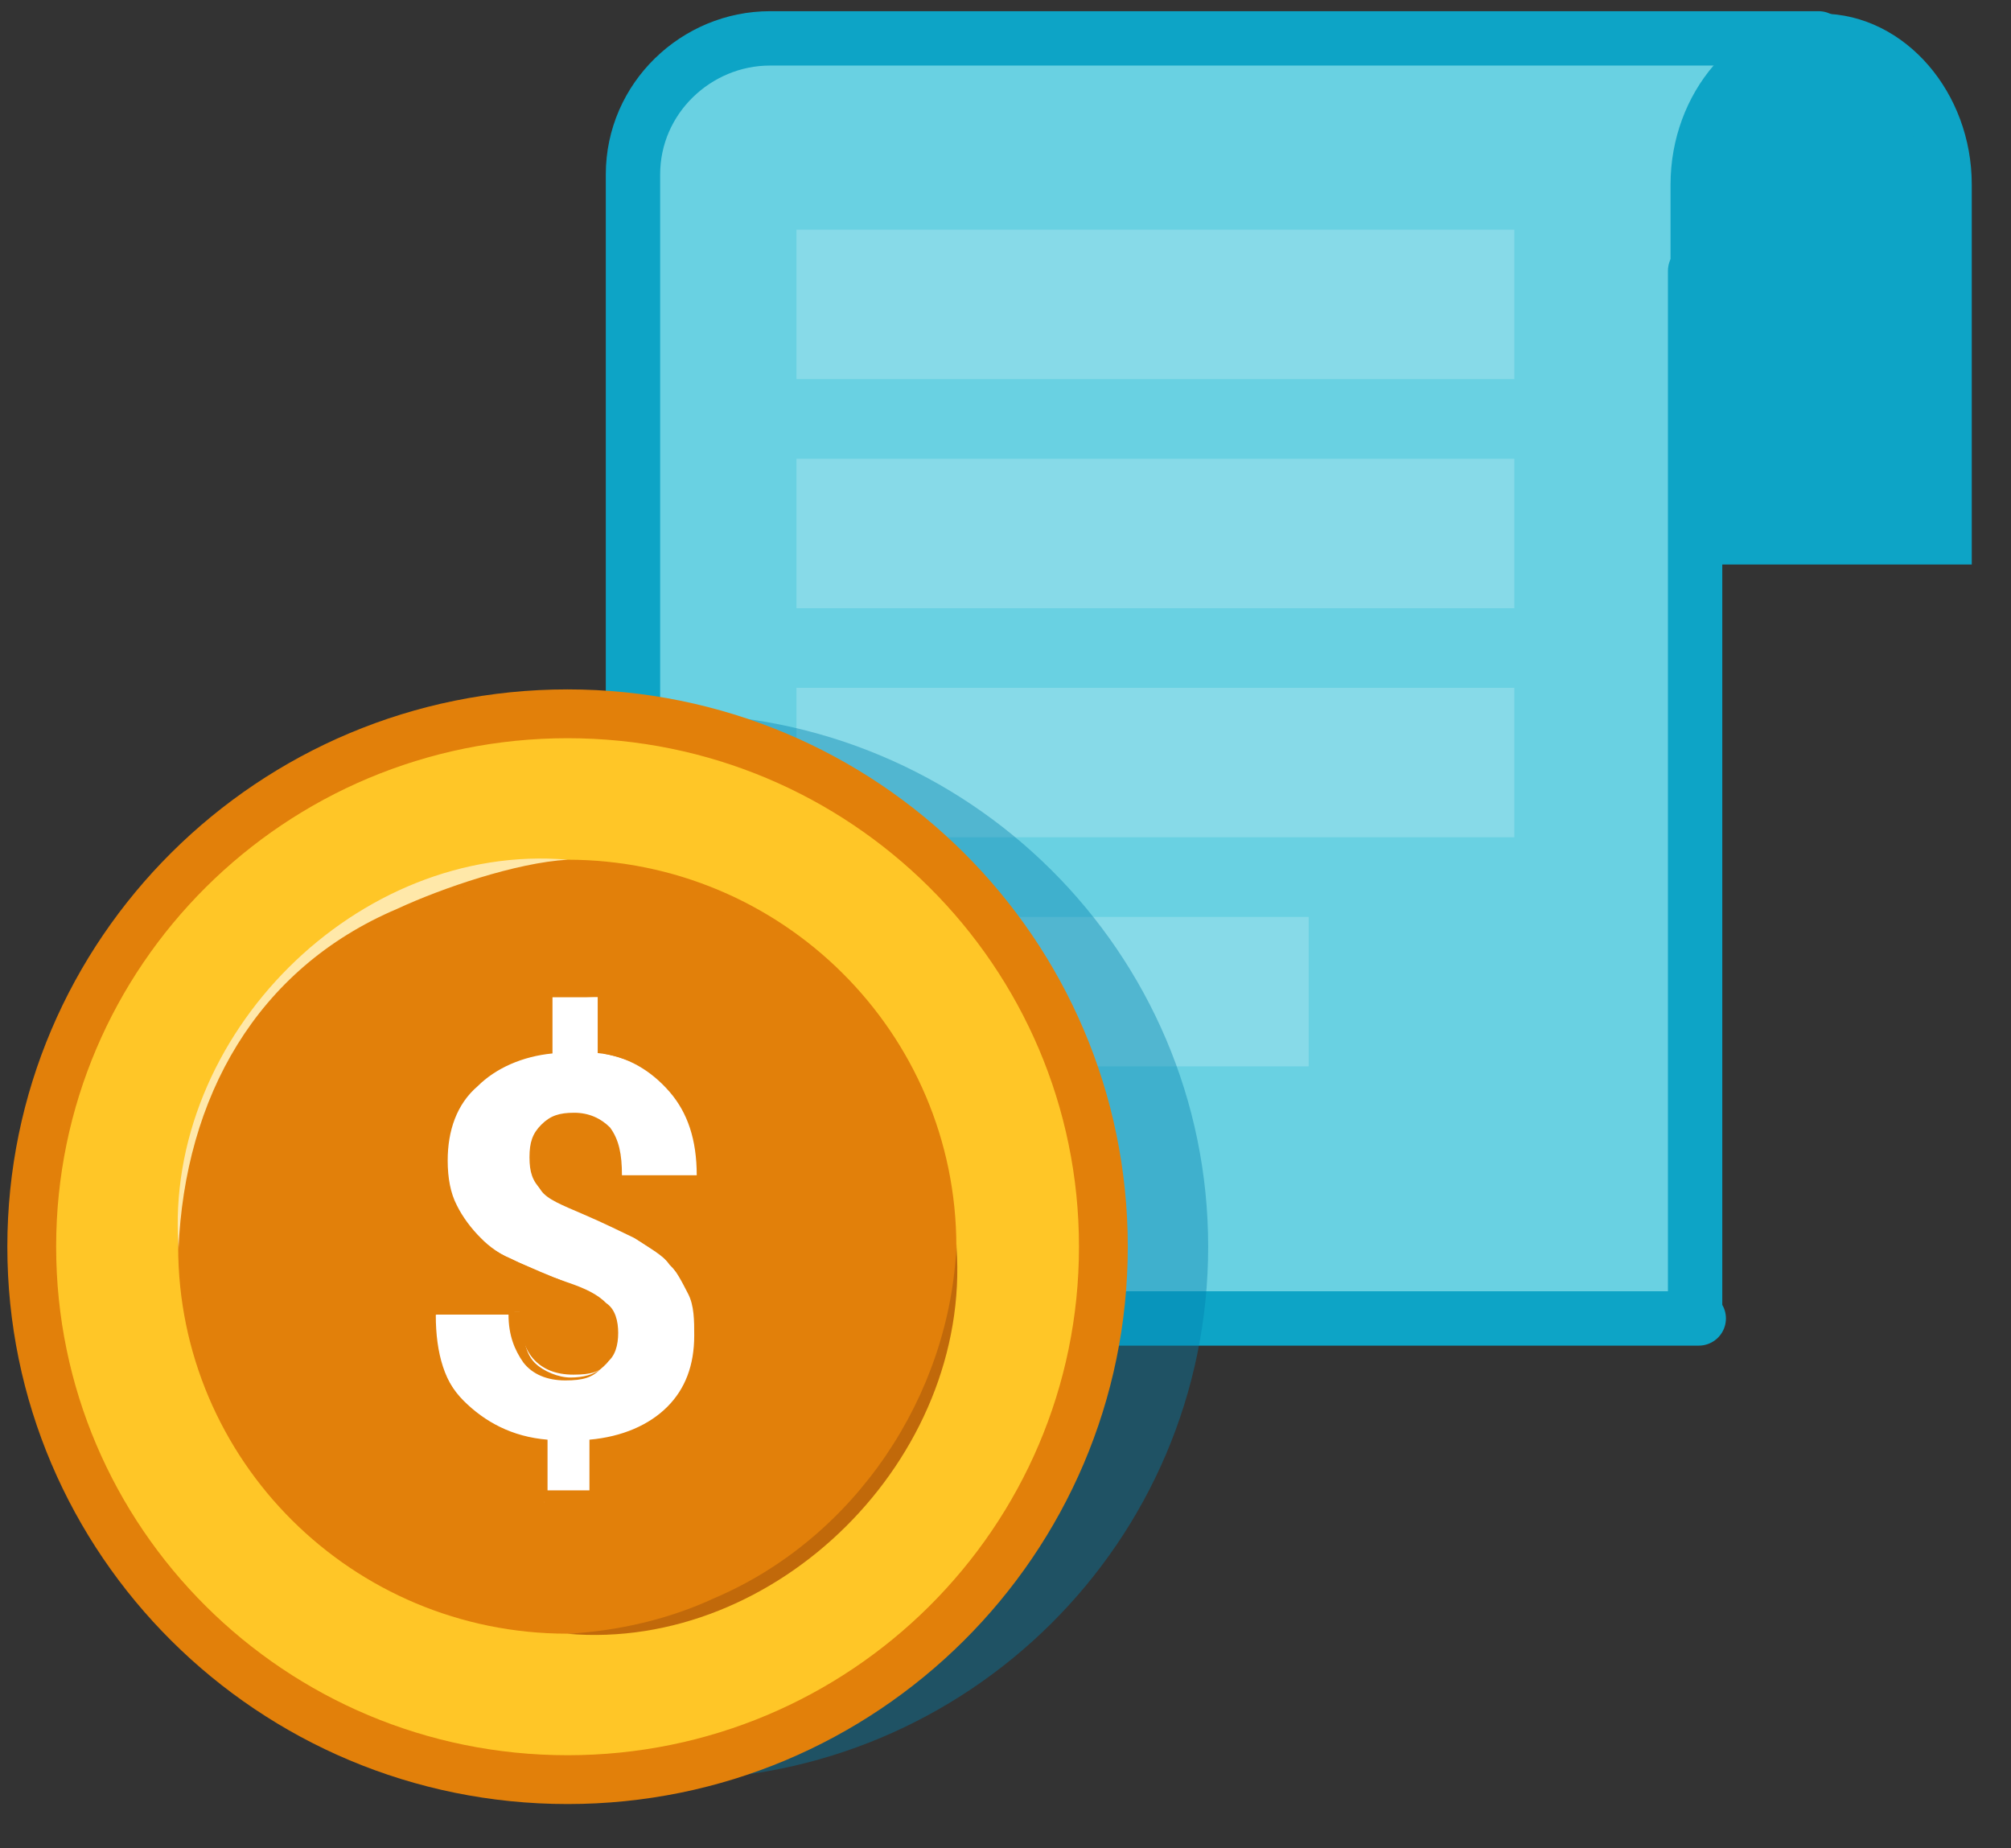 <svg width="37" height="34" viewBox="0 0 37 34" fill="none" xmlns="http://www.w3.org/2000/svg">
<rect x="0" y="0" width="37" height="34" fill="#333333" stroke="none"/>
<path fill-rule="evenodd" clip-rule="evenodd" d="M31.255 24.254H11.646V3.21C11.646 1.805 12.814 0.706 14.165 0.706H33.461L31.188 4.982V24.254H31.249H31.255Z" fill="#69D1E2" stroke="#0DA4C6" stroke-linejoin="round"/>
<path d="M35.817 9.93H31.191V3.393C31.191 1.927 32.242 0.706 33.507 0.706C34.767 0.706 35.823 1.927 35.823 3.393V9.93H35.817Z" fill="#0DA4C6" stroke="#0DA4C6" stroke-width="0.91" stroke-miterlimit="10"/>
<path opacity="0.2" d="M27.862 4.225H14.654V6.974H27.862V4.225Z" fill="white"/>
<path opacity="0.2" d="M27.862 8.44H14.654V11.189H27.862V8.44Z" fill="white"/>
<path opacity="0.2" d="M27.862 12.653H14.654V15.402H27.862V12.653Z" fill="white"/>
<path opacity="0.2" d="M24.078 16.868H14.654V19.617H24.078V16.868Z" fill="white"/>
<path opacity="0.4" d="M12.37 32.738C17.815 32.738 22.229 28.349 22.229 22.934C22.229 17.52 17.815 13.131 12.37 13.131C6.926 13.131 2.512 17.52 2.512 22.934C2.512 28.349 6.926 32.738 12.37 32.738Z" fill="#0080AD"/>
<path d="M10.443 32.738C15.887 32.738 20.301 28.349 20.301 22.934C20.301 17.52 15.887 13.131 10.443 13.131C4.998 13.131 0.584 17.52 0.584 22.934C0.584 28.349 4.998 32.738 10.443 32.738Z" fill="#FFC627" stroke="#E2800A" stroke-width="0.898" stroke-linejoin="round"/>
<path d="M10.437 16.015C14.281 16.015 17.396 19.113 17.396 22.933C17.396 26.754 14.281 29.853 10.437 29.853C6.592 29.853 3.478 26.754 3.478 22.933C3.478 19.113 6.592 16.015 10.437 16.015Z" fill="#E2800A" stroke="#E2800A" stroke-width="0.4"/>
<path d="M10.059 27.536V26.551C9.401 26.499 8.902 26.221 8.569 25.837C8.184 25.454 8.018 24.905 8.018 24.191C8.018 24.138 9.56 24.138 9.56 24.138C9.56 24.574 9.673 24.852 9.832 25.018C9.991 25.183 10.218 25.288 10.55 25.288C10.883 25.288 11.049 25.236 11.155 25.07C11.321 24.957 11.374 24.739 11.374 24.521C11.374 24.303 11.321 24.085 11.155 23.973C10.989 23.807 10.77 23.702 10.437 23.589C10.104 23.477 9.779 23.319 9.499 23.206C9.22 23.093 9 22.935 8.842 22.77C8.675 22.605 8.509 22.386 8.403 22.168C8.29 21.95 8.237 21.672 8.237 21.349C8.237 20.8 8.403 20.311 8.789 19.981C9.121 19.65 9.613 19.432 10.165 19.379V18.342H11.102V19.379C11.654 19.492 12.093 19.71 12.425 20.093C12.758 20.477 12.924 21.026 12.924 21.68C12.924 21.732 11.382 21.732 11.382 21.732C11.382 21.296 11.329 21.018 11.163 20.853C10.996 20.687 10.83 20.582 10.558 20.582C10.286 20.582 10.119 20.635 10.006 20.8C9.893 20.913 9.787 21.131 9.787 21.349C9.787 21.567 9.84 21.732 9.953 21.898C10.066 22.063 10.339 22.168 10.724 22.334C11.11 22.499 11.442 22.665 11.662 22.77C11.934 22.935 12.161 23.041 12.319 23.266C12.486 23.431 12.652 23.649 12.705 23.867C12.818 24.085 12.871 24.364 12.871 24.687C12.871 25.236 12.705 25.724 12.319 26.055C11.987 26.386 11.495 26.604 10.943 26.657V27.641H10.006L10.059 27.529V27.536Z" fill="white"/>
<path d="M10.997 18.335V19.372C11.549 19.425 11.987 19.703 12.32 20.086C12.652 20.47 12.819 20.966 12.819 21.62H11.443C11.443 21.236 11.39 20.966 11.223 20.74C11.057 20.575 10.838 20.47 10.566 20.47C10.294 20.47 10.127 20.522 9.961 20.688C9.795 20.853 9.742 21.018 9.742 21.289C9.742 21.56 9.795 21.725 9.961 21.891C10.127 22.056 10.347 22.161 10.732 22.327C11.118 22.492 11.45 22.597 11.67 22.763C11.889 22.928 12.108 23.033 12.274 23.199C12.441 23.364 12.547 23.582 12.66 23.8C12.773 24.018 12.773 24.296 12.773 24.567C12.773 25.116 12.607 25.552 12.274 25.883C11.942 26.213 11.45 26.431 10.845 26.484V27.416H10.074V26.484C9.417 26.431 8.918 26.153 8.532 25.77C8.146 25.386 7.98 24.837 7.98 24.183H9.356C9.356 24.567 9.47 24.837 9.628 25.063C9.795 25.281 10.067 25.394 10.399 25.394C10.732 25.394 10.898 25.341 11.057 25.176C11.223 25.011 11.277 24.845 11.277 24.574C11.277 24.304 11.223 24.078 11.057 23.973C10.891 23.808 10.672 23.702 10.286 23.537C9.953 23.424 9.628 23.266 9.401 23.154C9.129 23.041 8.903 22.883 8.744 22.718C8.577 22.552 8.411 22.334 8.305 22.116C8.192 21.898 8.139 21.62 8.139 21.297C8.139 20.748 8.305 20.312 8.638 19.981C8.971 19.65 9.462 19.432 10.014 19.38V18.342H10.785M11.163 18.222H10.059V19.259C9.507 19.312 9.069 19.53 8.736 19.913C8.351 20.297 8.184 20.793 8.184 21.334C8.184 21.875 8.237 21.936 8.351 22.214C8.464 22.432 8.623 22.65 8.789 22.868C8.955 23.033 9.228 23.199 9.507 23.364C9.78 23.477 10.059 23.635 10.445 23.747C10.777 23.86 10.997 24.018 11.103 24.131C11.208 24.244 11.269 24.401 11.269 24.68C11.269 24.958 11.216 25.063 11.05 25.176C10.936 25.289 10.717 25.341 10.498 25.341C10.278 25.341 9.999 25.229 9.84 25.071C9.674 24.905 9.621 24.635 9.621 24.304V24.138H7.912V24.304C7.912 25.018 8.131 25.567 8.517 26.003C8.903 26.386 9.401 26.657 10.006 26.717V27.702H11.11V26.717C11.662 26.664 12.153 26.446 12.486 26.116C12.872 25.732 13.038 25.296 13.038 24.695C13.038 24.093 13.038 24.093 12.872 23.875C12.758 23.657 12.652 23.439 12.433 23.221C12.267 23.056 12.048 22.89 11.775 22.725C11.503 22.56 11.223 22.454 10.785 22.289C10.399 22.124 10.18 22.018 10.067 21.853C9.953 21.74 9.9 21.582 9.9 21.357C9.9 21.131 9.953 20.973 10.067 20.861C10.18 20.748 10.339 20.695 10.566 20.695C10.793 20.695 10.951 20.748 11.065 20.913C11.178 21.079 11.284 21.349 11.284 21.68V21.846H12.993V21.68C12.993 21.026 12.826 20.477 12.494 20.034C12.161 19.65 11.723 19.38 11.171 19.267V18.229L11.163 18.222Z" fill="#E2800A"/>
<path d="M3.284 22.934C3.012 19.048 6.588 15.484 10.444 15.815C9.506 15.868 8.129 16.337 7.305 16.72C4.719 17.818 3.398 20.19 3.284 22.987V22.934Z" fill="#FFE8A9"/>
<path d="M17.599 22.936C17.871 26.823 14.295 30.386 10.44 30.055C11.377 30.003 12.314 29.785 13.139 29.401C15.724 28.303 17.486 25.68 17.599 22.883V22.936Z" fill="#C1690A"/>
</svg>
